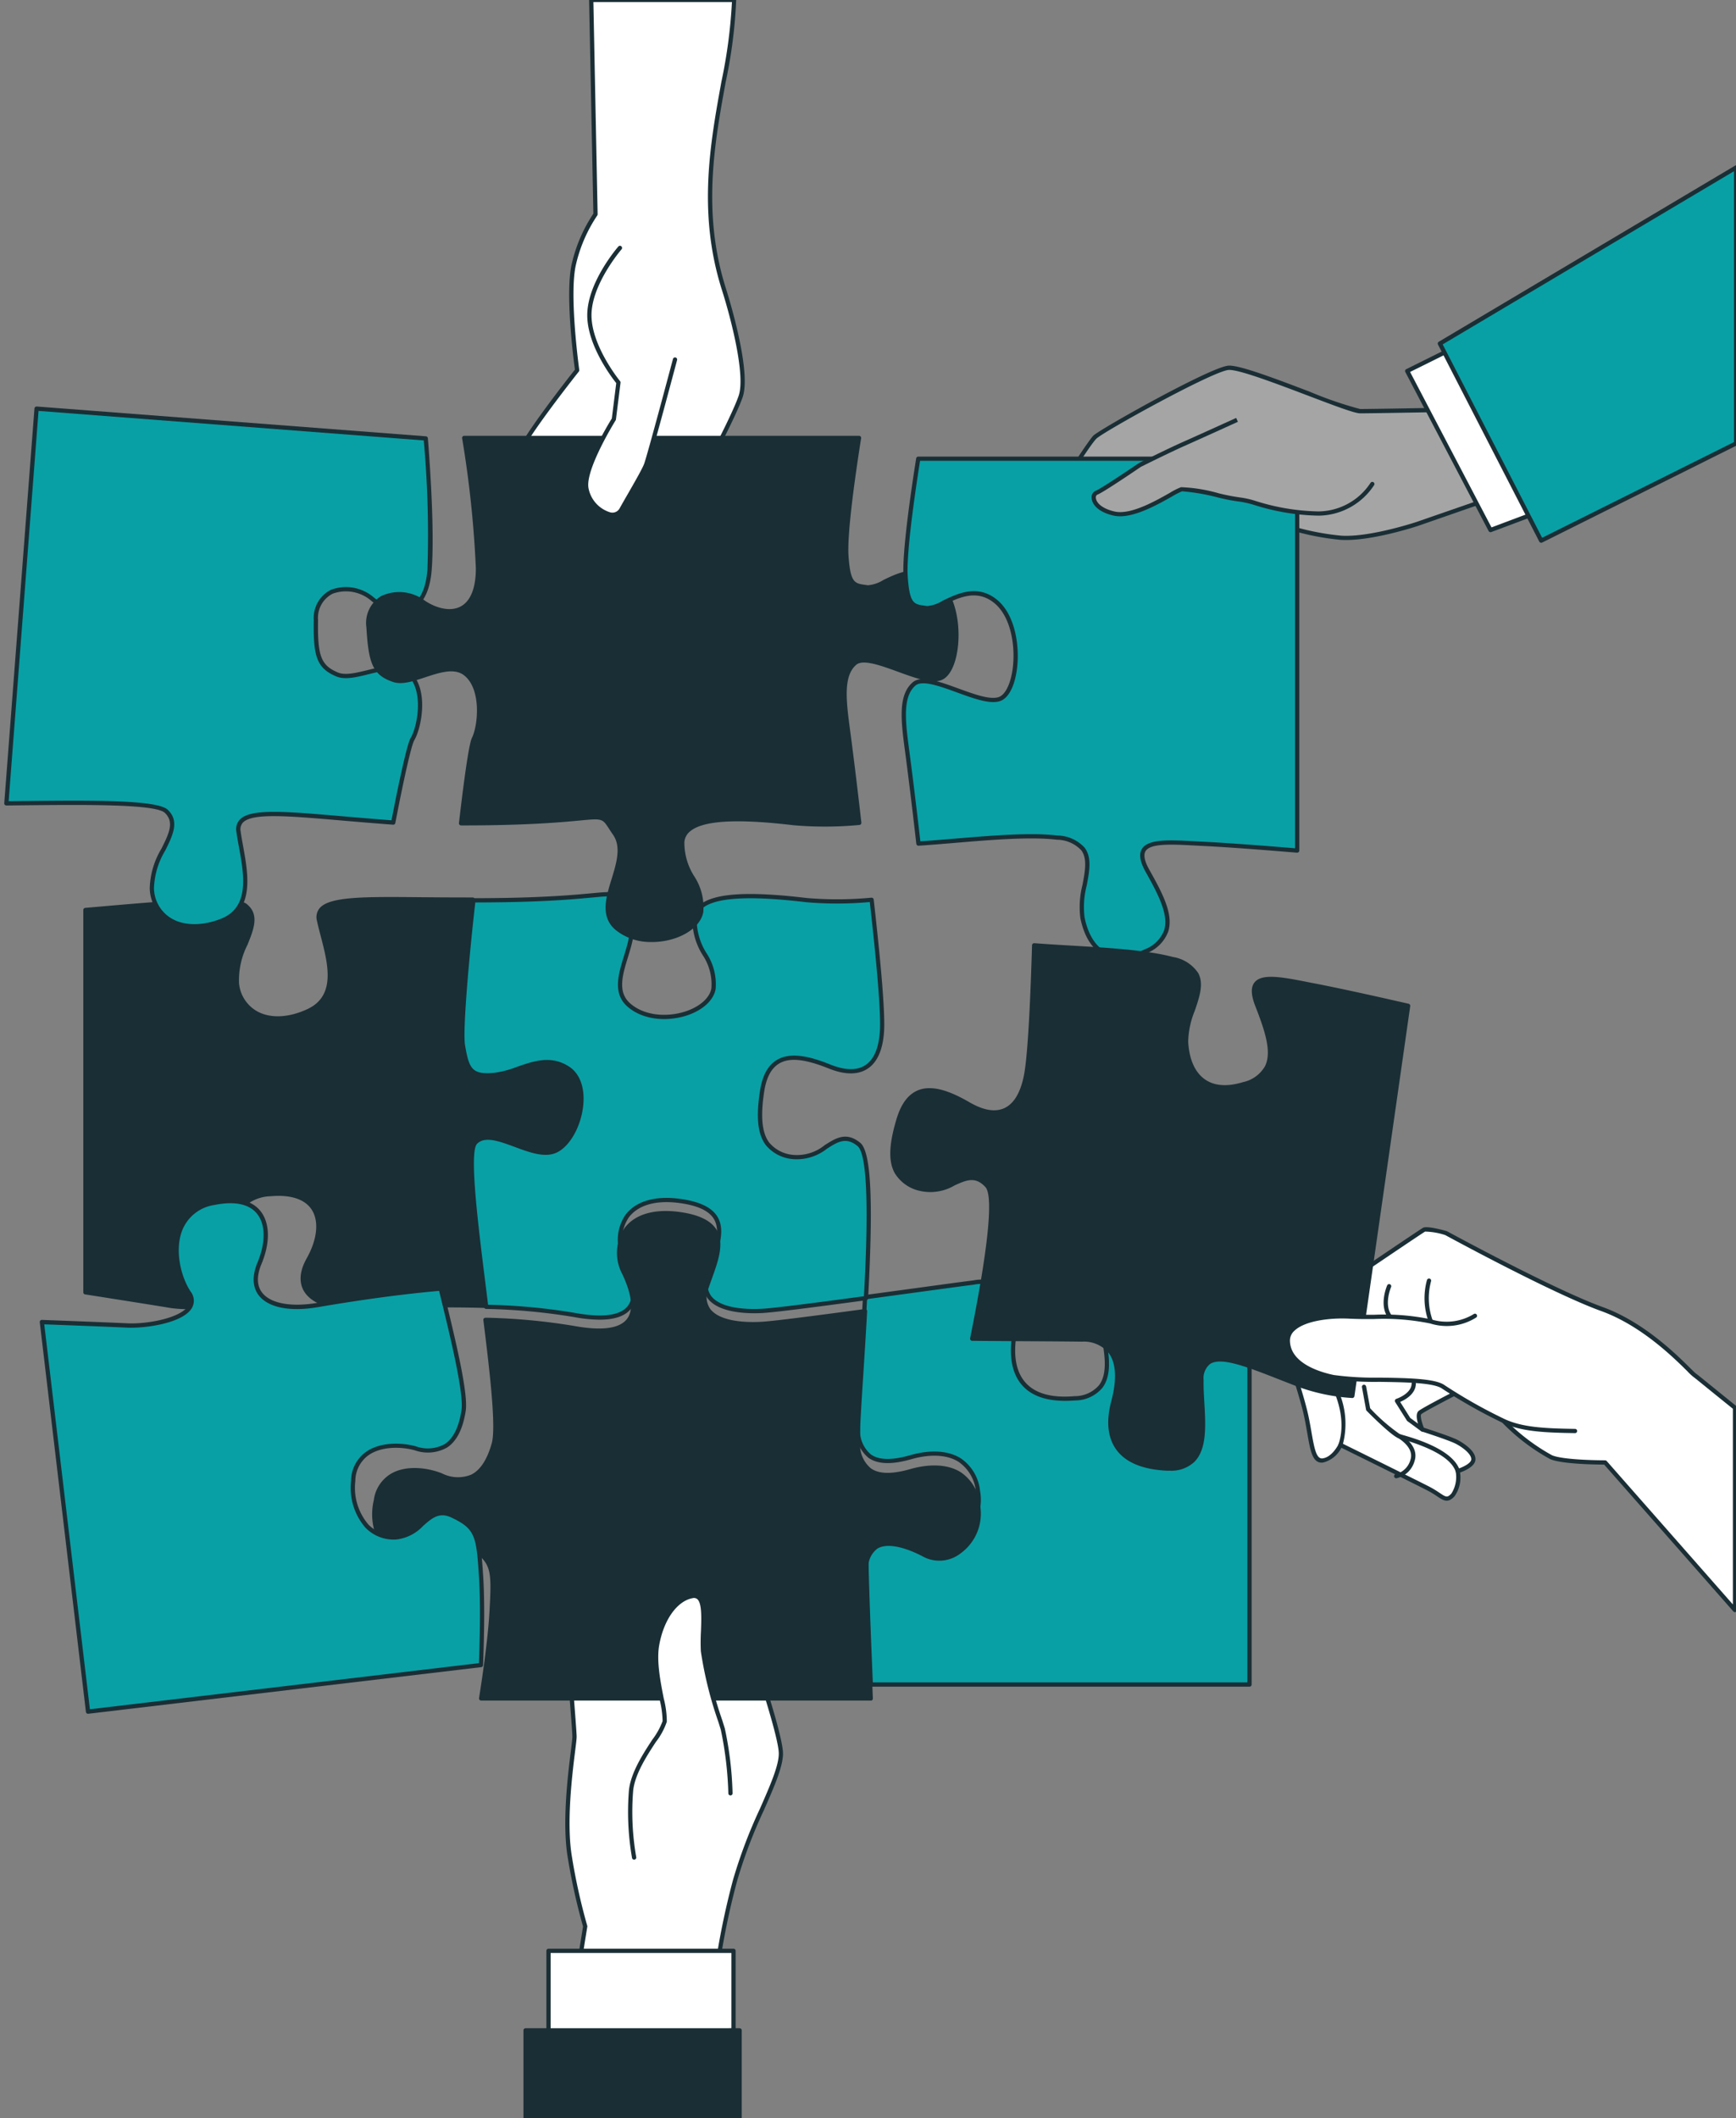 <svg xmlns="http://www.w3.org/2000/svg" xmlns:xlink="http://www.w3.org/1999/xlink" width="215.559" height="262.98" viewBox="0 0 215.559 262.98"><rect x="0" y="0" width="215.559" height="262.98" fill="#808080" stroke="none"/><defs><clipPath id="a"><rect width="215.559" height="262.98" fill="none"/></clipPath></defs><g transform="translate(0 -0.242)"><g transform="translate(0 0.242)" clip-path="url(#a)"><path d="M9.449,101.059v47.459c2.345.366,8,1.255,10.457,1.662,3.135.526,9.667,0,8.1-3.135s-1.833-10.192,4.44-10.714,7.06,3.921,4.7,8.1,1.306,6.274,6.539,6.01c3.234-.164,9.263-.421,15.433-.23-1.145-9.219-2.515-19.225-1.32-20.419,2.092-2.092,7.059,2.353,9.931,1.046s4.7-8.1,1.569-10.194-6.273.522-9.145.786-3.4-.526-3.924-3.661c-.306-1.825.455-10.64,1.3-18-12.9.037-19.779-.753-19.072,2.584.786,3.657,3.142,9.147-1.306,11.239s-8.358.521-8.887-3.4,3.663-7.582,1.048-9.674c-1.433-1.146-10.823-.249-19.865.541" transform="translate(1.156 11.932)" fill="#1a2e35"/><path d="M42.831,150.758c-3.039,0-5.27-.822-6.189-2.3-.478-.776-.814-2.118.311-4.12,1.315-2.34,1.552-4.594.633-6.028-.84-1.31-2.607-1.9-5.087-1.684a5.087,5.087,0,0,0-4.309,2.55c-1.309,2.331-.936,5.75.081,7.783a1.825,1.825,0,0,1-.068,2.019c-1.328,1.8-6.143,1.86-8.311,1.5-1.714-.284-5.233-.844-10.454-1.663a.262.262,0,0,1-.222-.259V101.088a.265.265,0,0,1,.24-.264l1.45-.127c8.826-.773,17.163-1.5,18.6-.355,1.622,1.3.877,3.135.089,5.081a9.662,9.662,0,0,0-1.043,4.763,4.463,4.463,0,0,0,2.274,3.493c1.65.9,3.925.789,6.242-.3,3.557-1.672,2.524-5.624,1.613-9.112-.168-.642-.33-1.259-.452-1.832a1.756,1.756,0,0,1,.31-1.55C39.756,99.4,44.08,99.43,51.225,99.5c1.911.016,4.023.031,6.335.029a.264.264,0,0,1,.2.089.261.261,0,0,1,.065.205c-.868,7.589-1.592,16.184-1.3,17.929.506,3.011.909,3.693,3.639,3.444a12.278,12.278,0,0,0,2.808-.744c2.1-.728,4.279-1.482,6.509,0,1.267.846,1.9,2.528,1.73,4.611-.217,2.679-1.651,5.276-3.337,6.042-1.468.671-3.358-.035-5.19-.712-1.9-.7-3.686-1.361-4.662-.387-1.01,1.007.12,10.025,1.117,17.984l.277,2.216a.258.258,0,0,1-.066.209.193.193,0,0,1-.2.086c-4.487-.137-9.676-.063-15.41.231-.31.016-.611.021-.9.021m-9.383-14.7c2.714,0,3.986,1.04,4.579,1.966,1.029,1.6.8,4.06-.616,6.57-.8,1.429-.91,2.635-.321,3.586.889,1.436,3.353,2.193,6.617,2.033,5.62-.287,10.714-.368,15.148-.241l-.239-1.91c-1.345-10.722-2.08-17.313-.969-18.422,1.221-1.213,3.162-.5,5.219.267,1.728.639,3.513,1.3,4.79.727,1.5-.681,2.828-3.144,3.029-5.606.153-1.888-.394-3.393-1.5-4.13-2.007-1.339-4.06-.631-6.043.058a12.927,12.927,0,0,1-2.933.772c-3.048.267-3.661-.631-4.206-3.881-.313-1.852.428-10.455,1.259-17.785-2.2.012-4.212-.016-6.044-.03-6.756-.07-11.215-.1-12.273,1.192a1.246,1.246,0,0,0-.2,1.107c.123.565.282,1.175.448,1.809.915,3.5,2.053,7.862-1.9,9.722-2.468,1.162-4.923,1.264-6.716.284a5.031,5.031,0,0,1-2.546-3.886,10.079,10.079,0,0,1,1.076-5.032c.773-1.91,1.386-3.421.071-4.473-1.275-1.019-10.281-.229-18.227.469l-1.212.107v46.993c5.1.8,8.546,1.348,10.237,1.63,2.492.412,6.757.122,7.8-1.29a1.313,1.313,0,0,0,.021-1.468c-1.079-2.156-1.468-5.789-.068-8.28a5.658,5.658,0,0,1,4.723-2.816c.351-.028.681-.043.992-.043" transform="translate(1.128 11.904)" fill="#1a2e35"/><path d="M109.814,168c.786,4.7-3.657,7.839-6.532,6.27s-7.318-2.872-7.318,1.833c0,2.424.277,9.583.544,15.94h47.027V144.3a23.314,23.314,0,0,1-7.582-.606c-6.794-1.563-11.764-3.135-11.24,1.308s3.4,10.978-2.872,11.5-8.1-2.876-7.583-7.322-.782-7.58-4.965-7.053c-2.119.263-7.863,1.065-13.495,1.822-.4,7.465-1,14.664-.883,16.472.264,3.921,2.877,4.442,6.538,3.4s7.576-.52,8.361,4.184" transform="translate(11.615 17.117)" fill="#08a0a5"/><path d="M143.565,192.337H96.538a.263.263,0,0,1-.264-.251c-.364-8.631-.547-14-.547-15.953A3.349,3.349,0,0,1,97.1,173c1.893-1.12,5.062.372,6.339,1.067a3.78,3.78,0,0,0,3.976-.466,5.559,5.559,0,0,0,2.171-5.529,5.046,5.046,0,0,0-2.153-3.653c-1.4-.888-3.492-1-5.876-.321-2.427.693-4.156.634-5.3-.171a4.342,4.342,0,0,1-1.572-3.464c-.074-1.155.137-4.431.4-8.577.156-2.43.331-5.16.479-7.926a.264.264,0,0,1,.229-.247c2.243-.3,4.5-.611,6.545-.888,3.085-.422,5.675-.776,6.95-.934a4.5,4.5,0,0,1,3.927,1.054c1.216,1.2,1.677,3.38,1.333,6.29-.283,2.432.162,4.274,1.32,5.474,1.22,1.263,3.23,1.8,5.978,1.557a3.966,3.966,0,0,0,3.037-1.364c1.2-1.595.635-4.365.091-7.045-.2-.99-.389-1.924-.495-2.8a2.752,2.752,0,0,1,.679-2.535c1.437-1.28,4.693-.516,9.2.547.547.129,1.111.262,1.686.394a23.21,23.21,0,0,0,7.5.6.218.218,0,0,1,.2.066.266.266,0,0,1,.085.194v47.749a.264.264,0,0,1-.263.264m-46.775-.526H143.3v-47.2a24.069,24.069,0,0,1-7.381-.639q-.864-.2-1.687-.4c-4.187-.983-7.492-1.761-8.725-.664A2.281,2.281,0,0,0,125,145c.1.856.29,1.782.488,2.76.566,2.795,1.153,5.683-.185,7.465a4.457,4.457,0,0,1-3.414,1.575c-2.913.229-5.066-.338-6.4-1.716-1.276-1.32-1.768-3.3-1.465-5.9.321-2.743-.086-4.768-1.181-5.856a4.032,4.032,0,0,0-3.493-.906c-1.274.159-3.861.513-6.944.933-1.977.27-4.158.568-6.33.86-.144,2.694-.315,5.345-.468,7.715-.267,4.127-.476,7.388-.4,8.509a3.805,3.805,0,0,0,1.349,3.065c1,.71,2.594.741,4.853.1,2.525-.725,4.767-.589,6.3.382a5.54,5.54,0,0,1,2.391,4.011,6.086,6.086,0,0,1-2.384,6.045,4.3,4.3,0,0,1-4.534.5c-.934-.507-4.116-2.089-5.816-1.074a2.867,2.867,0,0,0-1.113,2.676c0,1.928.181,7.2.537,15.678" transform="translate(11.587 17.088)" fill="#1a2e35"/><path d="M51.213,117.935c.526,3.137,1.049,3.921,3.926,3.663s6.015-2.878,9.152-.786,1.305,8.892-1.571,10.2-7.843-3.143-9.938-1.049c-1.193,1.2.175,11.206,1.323,20.431a76.205,76.205,0,0,1,10.969,1.017c8.629,1.569,8.108-2.878,6.278-6.8s.259-8.37,7.06-7.32,4.447,5.228,3.14,9.149,3.4,4.708,7.058,4.449c1.809-.131,7.18-.833,12.654-1.576.471-8.727.669-17.82-.884-19.085-2.878-2.357-4.442,2.091-8.106,1.569s-4.706-2.878-3.921-8.106,4.442-4.713,8.37-3.142,6.273,0,6.535-4.442c.152-2.544-.553-9.787-1.287-16.256a46.638,46.638,0,0,1-8.125.037c-6.541-.782-13.6-1.043-13.864,2.355s2.878,5.492,2.357,8.629-7.063,4.971-10.463,2.093,2.091-8.365-.264-11.765.264-1.571-15.166-1.312q-2.052.034-3.935.033c-.841,7.367-1.6,16.189-1.3,18.014" transform="translate(6.26 11.866)" fill="#08a0a5"/><path d="M68.213,152.022a17.965,17.965,0,0,1-3.155-.323,74.834,74.834,0,0,0-10.932-1.012.264.264,0,0,1-.253-.231l-.267-2.127c-1.352-10.781-2.1-17.408-.982-18.523,1.219-1.211,3.162-.5,5.224.267,1.732.643,3.53,1.3,4.791.73,1.5-.684,2.83-3.146,3.03-5.611.153-1.888-.392-3.394-1.5-4.132-2.007-1.34-4.062-.629-6.049.058a12.916,12.916,0,0,1-2.932.771c-3.042.254-3.667-.634-4.211-3.882-.315-1.874.45-10.691,1.3-18.088a.262.262,0,0,1,.26-.233q1.881,0,3.932-.031c5.61-.1,8.84-.4,10.77-.579,2.984-.277,3.106-.293,4.121,1.264.139.213.3.458.495.739,1.181,1.708.524,3.855-.113,5.931-.687,2.249-1.338,4.374.33,5.785,1.964,1.663,4.96,1.635,7.054.868,1.673-.615,2.788-1.661,2.979-2.8a6.547,6.547,0,0,0-1.086-4.112,8.2,8.2,0,0,1-1.274-4.493,2.444,2.444,0,0,1,.933-1.746c1.766-1.448,5.963-1.721,13.225-.85a44.594,44.594,0,0,0,8.074-.039.271.271,0,0,1,.279.232c.677,5.957,1.45,13.619,1.29,16.3-.138,2.346-.842,3.94-2.091,4.733-1.2.761-2.81.736-4.8-.061-2.935-1.175-4.818-1.372-6.1-.633-1.01.58-1.634,1.748-1.906,3.566-.462,3.078-.263,5.065.625,6.261a4.361,4.361,0,0,0,3.073,1.547,5.437,5.437,0,0,0,3.818-1.213c1.382-.88,2.687-1.713,4.417-.3,1.338,1.089,1.642,7.041.981,19.3a.265.265,0,0,1-.228.247c-7,.951-11.144,1.467-12.671,1.579-1.257.089-5.451.221-7-1.773a3.091,3.091,0,0,1-.326-3.021c.139-.418.29-.84.44-1.257.768-2.142,1.493-4.164.641-5.6-.59-.991-1.9-1.63-4.013-1.953-3.028-.47-5.364.155-6.562,1.752a5.032,5.032,0,0,0-.219,5.2c1.308,2.8,1.479,4.858.511,6.113-.709.918-2.02,1.381-3.917,1.381m-13.846-1.854a74.805,74.805,0,0,1,10.785,1.012c3.427.621,5.638.336,6.56-.86.84-1.086.646-2.961-.571-5.57a5.543,5.543,0,0,1,.277-5.734c1.318-1.764,3.83-2.455,7.061-1.959,2.274.349,3.711,1.071,4.385,2.206.98,1.645.178,3.881-.6,6.042-.15.416-.3.832-.438,1.246a2.6,2.6,0,0,0,.244,2.533c1.387,1.789,5.359,1.654,6.546,1.57,1.5-.109,5.565-.615,12.423-1.544.242-4.525.9-17.267-.8-18.649-1.428-1.174-2.475-.511-3.8.336a6.016,6.016,0,0,1-4.173,1.289,4.865,4.865,0,0,1-3.421-1.753c-.992-1.333-1.216-3.384-.725-6.652.3-1.991,1.006-3.281,2.167-3.945,1.845-1.058,4.477-.237,6.563.6,1.827.735,3.284.768,4.325.107,1.1-.7,1.721-2.152,1.847-4.321.157-2.607-.59-10.063-1.257-15.96a44.089,44.089,0,0,1-7.924.02c-7-.832-11.2-.6-12.826.735a1.9,1.9,0,0,0-.742,1.377,7.787,7.787,0,0,0,1.216,4.215,7.024,7.024,0,0,1,1.137,4.437c-.223,1.332-1.462,2.533-3.317,3.212-2.237.819-5.449.842-7.576-.96-1.931-1.635-1.2-4.028-.49-6.339.6-1.957,1.217-3.98.181-5.476-.2-.287-.359-.536-.5-.751-.845-1.292-.843-1.292-3.633-1.029-1.936.181-5.181.486-10.811.58q-1.926.03-3.7.033c-.856,7.539-1.563,15.983-1.274,17.707.506,3.009.9,3.69,3.644,3.445a12.3,12.3,0,0,0,2.808-.743c2.109-.73,4.284-1.484,6.513,0,1.268.845,1.9,2.527,1.728,4.614-.218,2.679-1.653,5.279-3.339,6.044-1.465.671-3.358-.033-5.19-.714-1.9-.7-3.695-1.372-4.669-.387-1.01,1.012.127,10.081,1.131,18.083Z" transform="translate(6.231 11.837)" fill="#1a2e35"/><path d="M81.357,224.51a90.884,90.884,0,0,1,2.28-11.2c1.707-6.455,5.693-12.72,5.693-15.758s-6.263-20.884-7.022-22.021-4.937-7.975-6.077-7.594-1.709,2.088-1.709,2.088-2.657-3.419-4.175-2.849-1.139,1.709-1.139,1.709-3.038-.381-3.8.948a4.21,4.21,0,0,0-.192,3.037s-2.846,1.9-2.846,3.989,1.329,17.466,1.329,18.6-1.519,9.492-.57,15A73.973,73.973,0,0,0,65.03,219l-.948,5.887Z" transform="translate(7.634 20.182)" fill="#fff"/><path d="M64.109,225.183a.262.262,0,0,1-.259-.305l.941-5.826a76.191,76.191,0,0,1-1.89-8.518c-.74-4.29.016-10.371.379-13.294.1-.841.186-1.506.186-1.749,0-.475-.239-3.512-.516-7.027-.382-4.859-.813-10.366-.813-11.577,0-1.933,2.185-3.648,2.806-4.1a4.306,4.306,0,0,1,.267-3.062c.685-1.2,2.877-1.173,3.724-1.109a1.742,1.742,0,0,1,1.35-1.664c1.384-.523,3.422,1.671,4.19,2.585a3.35,3.35,0,0,1,1.7-1.826c.826-.288,2.511,1.671,5.922,6.995.2.311.358.557.457.7.741,1.111,7.067,19.031,7.067,22.168,0,1.638-1.1,4.144-2.378,7.046a60.847,60.847,0,0,0-3.322,8.78,91.37,91.37,0,0,0-2.274,11.164.263.263,0,0,1-.256.23l-17.277.382Zm4.2-56.06c-.969,0-2.238.166-2.64.868a3.976,3.976,0,0,0-.171,2.826.261.261,0,0,1-.1.3c-.029.019-2.732,1.846-2.732,3.769,0,1.191.449,6.927.813,11.536.277,3.528.516,6.574.516,7.069,0,.275-.076.888-.191,1.814-.359,2.9-1.109,8.926-.384,13.141a74.135,74.135,0,0,0,1.892,8.509.229.229,0,0,1,.008.12l-.9,5.574,16.736-.369a94.606,94.606,0,0,1,2.256-11.01,61.313,61.313,0,0,1,3.35-8.855c1.251-2.85,2.335-5.309,2.335-6.835,0-2.941-6.275-20.824-6.979-21.874-.1-.152-.258-.4-.459-.714-3.935-6.134-5.018-6.856-5.316-6.779-1,.333-1.537,1.908-1.542,1.925a.262.262,0,0,1-.205.174.267.267,0,0,1-.251-.1c-.7-.908-2.788-3.182-3.875-2.764-1.231.462-1.012,1.287-.982,1.382a.267.267,0,0,1-.283.342,7.569,7.569,0,0,0-.9-.05m13.078,55.416h0Z" transform="translate(7.605 20.153)" fill="#1a2e35"/><path d="M46.045,177.712c3.139.264,4.445-3.657,7.322-1.828s2.876,2.876,2.613,7.839c-.187,3.573-.916,8.493-1.311,10.979h48.383c-.267-6.359-.545-13.516-.545-15.942,0-4.7,4.441-3.4,7.319-1.833s7.316-1.566,6.532-6.27-4.7-5.23-8.362-4.182-6.273.523-6.537-3.4c-.117-1.81.484-9.009.883-16.472-5.469.741-10.838,1.442-12.646,1.574-3.658.259-8.362-.526-7.055-4.447s3.657-8.1-3.139-9.145-8.887,3.4-7.055,7.319,2.351,8.365-6.273,6.8a75.955,75.955,0,0,0-10.966-1.016c.862,6.908,1.595,13.376,1.035,15.391-1.31,4.7-3.925,4.963-6.537,3.921s-7.318-1.309-8.1,3.133,1.306,7.322,4.441,7.582" transform="translate(5.072 16.182)" fill="#1a2e35"/><path d="M103.081,194.995H54.7a.271.271,0,0,1-.2-.092.263.263,0,0,1-.058-.211c.409-2.587,1.124-7.448,1.306-10.956.265-4.994.23-5.871-2.492-7.6-1.454-.923-2.418-.265-3.639.57a5.419,5.419,0,0,1-3.564,1.3,4.931,4.931,0,0,1-3.6-1.918,7.55,7.55,0,0,1-1.08-5.972,4.469,4.469,0,0,1,2.209-3.328c1.931-1.073,4.57-.675,6.252,0a4.372,4.372,0,0,0,3.633.159c1.127-.557,1.984-1.87,2.551-3.9.55-1.987-.213-8.644-1.043-15.29a.258.258,0,0,1,.066-.209.335.335,0,0,1,.2-.086,75.813,75.813,0,0,1,11.006,1.021c3.43.621,5.634.333,6.556-.86.837-1.088.646-2.96-.57-5.567a5.539,5.539,0,0,1,.275-5.732c1.321-1.758,3.821-2.452,7.059-1.959,2.274.349,3.707,1.071,4.383,2.206.98,1.645.178,3.879-.6,6.038-.15.415-.3.833-.438,1.245a2.6,2.6,0,0,0,.244,2.531c1.387,1.79,5.359,1.656,6.544,1.571,1.5-.109,5.629-.625,12.629-1.574a.266.266,0,0,1,.214.068.264.264,0,0,1,.085.208c-.149,2.753-.323,5.472-.478,7.9-.267,4.145-.478,7.419-.4,8.544a3.8,3.8,0,0,0,1.348,3.065c1.006.71,2.589.741,4.853.1,2.529-.725,4.767-.59,6.3.379a5.546,5.546,0,0,1,2.391,4.011,6.087,6.087,0,0,1-2.388,6.05,4.3,4.3,0,0,1-4.53.495c-.932-.511-4.114-2.089-5.815-1.075a2.872,2.872,0,0,0-1.113,2.678c0,1.974.183,7.334.544,15.931a.261.261,0,0,1-.263.275m-48.074-.526h47.8c-.354-8.445-.532-13.719-.532-15.68a3.349,3.349,0,0,1,1.369-3.131c1.895-1.121,5.06.369,6.337,1.066a3.772,3.772,0,0,0,3.972-.461,5.562,5.562,0,0,0,2.175-5.532,5.054,5.054,0,0,0-2.154-3.656c-1.4-.888-3.488-1-5.875-.318-2.427.69-4.156.633-5.3-.173a4.339,4.339,0,0,1-1.571-3.459c-.076-1.161.137-4.449.4-8.613.15-2.33.318-4.932.461-7.575-6.821.924-10.86,1.424-12.347,1.535-1.259.088-5.449.219-7-1.774a3.09,3.09,0,0,1-.325-3.019c.139-.418.29-.84.44-1.257.768-2.139,1.493-4.162.641-5.592-.59-.991-1.9-1.63-4.011-1.953-3.033-.474-5.359.157-6.556,1.752a5.028,5.028,0,0,0-.219,5.2c1.305,2.8,1.478,4.854.51,6.108-1.053,1.366-3.435,1.715-7.069,1.056a74.233,74.233,0,0,0-10.62-1c.854,6.86,1.557,13.138.989,15.19-.607,2.183-1.557,3.61-2.822,4.234a4.853,4.853,0,0,1-4.066-.14c-1.568-.626-4.027-1.008-5.8-.026a3.972,3.972,0,0,0-1.946,2.961,7.037,7.037,0,0,0,.981,5.558,4.4,4.4,0,0,0,3.224,1.713,4.931,4.931,0,0,0,3.222-1.205c1.213-.831,2.47-1.693,4.218-.583,2.956,1.881,3,3.018,2.735,8.076-.178,3.4-.847,8.044-1.265,10.7" transform="translate(5.043 16.153)" fill="#1a2e35"/><path d="M82.17,201.3a43.873,43.873,0,0,0-.951-7.975c-.76-2.466-2.276-7.024-2.466-9.682s.758-7.214-1.332-6.835-3.8,2.849-4.364,6.077,1.14,8.163.947,9.492-3.8,5.126-4.178,8.543a32.9,32.9,0,0,0,.382,8.355" transform="translate(8.531 21.366)" fill="#fff"/><path d="M70.237,209.57a.266.266,0,0,1-.259-.211,33.329,33.329,0,0,1-.382-8.436c.244-2.192,1.78-4.54,2.9-6.254a8.978,8.978,0,0,0,1.276-2.3,11.837,11.837,0,0,0-.374-2.7c-.416-2.117-.934-4.751-.572-6.8.6-3.426,2.4-5.894,4.577-6.29a1.167,1.167,0,0,1,1.019.239c.777.676.709,2.489.636,4.41a23.522,23.522,0,0,0-.013,2.428,47.421,47.421,0,0,0,2.139,8.61l.315,1.012a43.476,43.476,0,0,1,.962,8.043.263.263,0,0,1-.254.273H82.2a.263.263,0,0,1-.263-.253A44.078,44.078,0,0,0,81,193.436l-.315-1.01a47.85,47.85,0,0,1-2.163-8.731,24.628,24.628,0,0,1,.013-2.485c.061-1.633.131-3.482-.456-3.991a.657.657,0,0,0-.58-.119c-1.926.351-3.6,2.708-4.152,5.863-.343,1.951.164,4.53.57,6.6a11.539,11.539,0,0,1,.379,2.88,8.585,8.585,0,0,1-1.358,2.511c-1.092,1.671-2.587,3.958-2.818,6.023a32.6,32.6,0,0,0,.378,8.275.265.265,0,0,1-.207.311.478.478,0,0,1-.053,0" transform="translate(8.502 21.337)" fill="#1a2e35"/><path d="M83.653,216.052H60.681v10.821l22.972-.947Z" transform="translate(7.427 26.172)" fill="#fff"/><path d="M60.711,227.165a.264.264,0,0,1-.183-.073.259.259,0,0,1-.081-.191v-10.82a.265.265,0,0,1,.264-.264H83.682a.265.265,0,0,1,.264.264v9.873a.263.263,0,0,1-.254.263l-22.971.948Zm.263-10.821v10.282l22.446-.926v-9.356Z" transform="translate(7.398 26.143)" fill="#1a2e35"/><rect width="26.579" height="11.505" transform="translate(65.259 252.097)" fill="#1a2e35"/><path d="M84.752,236.645H58.173a.264.264,0,0,1-.263-.263v-11.5a.263.263,0,0,1,.263-.263H84.752a.263.263,0,0,1,.263.263v11.5a.264.264,0,0,1-.263.263m-26.317-.526H84.488V225.14H58.435Z" transform="translate(7.088 27.22)" fill="#1a2e35"/><path d="M4.631,148.13,10.363,196.5l48.795-5.781c.1-2.515.245-7.487.01-11.058-.323-4.96-.447-6-3.518-7.477s-3.908,2.569-7.055,2.678-5.559-2.5-5.3-7.006,4.959-4.794,7.676-4.066,5.282.165,6.031-4.66c.319-2.07-1.17-8.4-2.839-15.164-6.15.534-12.106,1.5-15.3,2.044-5.163.877-9.04-.769-7.2-5.2s.543-8.748-5.625-7.491-5.077,8.234-3.149,11.163-4.5,4.22-7.676,4.066c-2.489-.118-8.209-.333-10.581-.422" transform="translate(0.567 16.019)" fill="#08a0a5"/><path d="M10.393,196.8a.267.267,0,0,1-.163-.056.27.27,0,0,1-.1-.177L4.4,148.189a.264.264,0,0,1,.068-.209.234.234,0,0,1,.2-.085c1.284.048,7.824.294,10.584.422,2.514.131,6.723-.672,7.6-2.2a1.315,1.315,0,0,0-.153-1.46c-1.324-2.012-2.138-5.576-1.042-8.215a5.655,5.655,0,0,1,4.359-3.349c3.34-.687,4.98.3,5.761,1.254,1.207,1.468,1.267,3.933.158,6.594-.629,1.515-.595,2.726.1,3.6,1.055,1.324,3.6,1.788,6.81,1.241,5.769-.983,10.783-1.652,15.323-2.048a.3.3,0,0,1,.277.2c1.685,6.832,3.172,13.141,2.844,15.266-.349,2.243-1.125,3.769-2.308,4.54a4.868,4.868,0,0,1-4.052.336c-1.633-.44-4.121-.526-5.763.659a3.972,3.972,0,0,0-1.583,3.165,7.042,7.042,0,0,0,1.627,5.408,4.437,4.437,0,0,0,3.4,1.322,4.893,4.893,0,0,0,3.057-1.577c1.109-.971,2.258-1.974,4.123-1.075,3.157,1.519,3.338,2.642,3.666,7.7.235,3.561.094,8.475-.01,11.085a.262.262,0,0,1-.233.25L10.423,196.8a.138.138,0,0,1-.03,0M4.957,148.434l5.667,47.807,48.307-5.725c.1-2.649.229-7.365,0-10.8-.323-4.991-.46-5.86-3.368-7.257-1.551-.745-2.433.021-3.546,1a5.4,5.4,0,0,1-3.385,1.708,4.894,4.894,0,0,1-3.8-1.48,7.55,7.55,0,0,1-1.778-5.8,4.47,4.47,0,0,1,1.8-3.564c1.787-1.3,4.459-1.209,6.207-.743a4.364,4.364,0,0,0,3.628-.267c1.053-.685,1.75-2.091,2.073-4.178.311-2-1.193-8.407-2.778-14.843-4.468.4-9.4,1.058-15.056,2.023-3.452.59-6.116.064-7.309-1.432-.567-.71-1.06-2.007-.177-4.128,1.033-2.478,1-4.744-.081-6.06-.985-1.2-2.8-1.567-5.248-1.073a5.086,5.086,0,0,0-3.977,3.037c-1.029,2.472-.256,5.823,1,7.724a1.821,1.821,0,0,1,.167,2.01c-1.107,1.941-5.9,2.571-8.076,2.463-2.58-.12-8.476-.343-10.272-.41" transform="translate(0.538 15.99)" fill="#1a2e35"/><path d="M4.454,45.447.7,94.46c9.078-.1,18.508-.276,19.85.976,2.446,2.283-2,5.615-1.783,9.563s4.015,5.813,8.6,4.066,2.663-7.4,2.159-11.1c-.455-3.381,6.346-2.069,19.214-1.122,1-5.227,1.994-9.7,2.374-10.334.9-1.506,1.781-6.156-.422-8.158s-6.638,1.061-8.921.1-2.709-2.305-2.633-6.759,4.55-4.634,7.016-2.608,6.618,2.6,7.1-3.65a131.369,131.369,0,0,0-.476-16.289Z" transform="translate(0.086 5.291)" fill="#08a0a5"/><path d="M24.083,110.012a6.023,6.023,0,0,1-3.31-.9,5.029,5.029,0,0,1-2.238-4.07,10.064,10.064,0,0,1,1.455-4.932c.917-1.845,1.641-3.3.411-4.451-1.191-1.117-10.244-1.008-18.23-.924l-1.437.017h0a.269.269,0,0,1-.193-.083.273.273,0,0,1-.07-.2L4.221,45.454a.258.258,0,0,1,.092-.178.313.313,0,0,1,.191-.064l48.326,3.7a.266.266,0,0,1,.242.244c.264,3.33.838,11.592.476,16.329-.257,3.347-1.547,4.578-2.585,5.02-1.691.728-3.666-.137-4.941-1.187a4.821,4.821,0,0,0-4.777-.862,3.365,3.365,0,0,0-1.81,3.272c-.076,4.468.361,5.624,2.473,6.513.913.377,2.254.049,3.68-.3,1.948-.478,3.965-.98,5.315.246,2.34,2.127,1.381,6.973.47,8.489-.331.554-1.272,4.671-2.34,10.249a.263.263,0,0,1-.259.212h-.019c-2.3-.171-4.412-.351-6.318-.514-6.731-.578-11.177-.962-12.332.251a1.249,1.249,0,0,0-.283,1.089c.079.572.191,1.191.308,1.836.644,3.561,1.448,7.994-2.633,9.547a9.65,9.65,0,0,1-3.413.672M9.07,94.154c5.954,0,10.7.2,11.691,1.119,1.516,1.416.634,3.192-.3,5.072a9.672,9.672,0,0,0-1.4,4.668,4.447,4.447,0,0,0,2,3.656c1.579,1.025,3.859,1.091,6.247.178,3.675-1.4,2.947-5.416,2.3-8.96-.119-.653-.233-1.282-.311-1.861a1.755,1.755,0,0,1,.425-1.522c1.328-1.4,5.629-1.025,12.755-.412,1.841.157,3.869.331,6.079.5.865-4.492,1.926-9.458,2.363-10.19.889-1.48,1.671-5.972-.373-7.828-1.146-1.038-3.02-.57-4.834-.122-1.513.375-2.937.726-4.011.277-2.5-1.051-2.871-2.594-2.795-7.007a3.9,3.9,0,0,1,2.116-3.742,5.287,5.287,0,0,1,5.331.934c1.1.906,2.928,1.742,4.4,1.109,1.3-.552,2.079-2.135,2.266-4.576a131.129,131.129,0,0,0-.458-16.023L4.727,45.759,1.017,94.22l1.147-.012c2.378-.026,4.723-.054,6.906-.054" transform="translate(0.057 5.262)" fill="#1a2e35"/><path d="M56.244,61.783a9.336,9.336,0,0,1,1.329-3.038s-.948.38-.19-1.9,7.406-10.63,7.406-10.63-1.331-9.5-.38-13.293a18.312,18.312,0,0,1,2.657-6.073L66.533.234H84.272c-.03,9.388-5.737,21.814-1.258,35.918.88,2.768,3.037,10.443,2.09,13.289s-7.027,14.429-8.356,15.38-13.479,6.455-15.566,6.265-1.709-2.28-1.52-3.038l.191-.759s-3.037.759-3.227-.759a3.365,3.365,0,0,1,1.137-2.66s-1.9-.378-1.517-2.088" transform="translate(6.878 -0.243)" fill="#fff"/><path d="M61.316,71.381c-.046,0-.09,0-.13,0a2,2,0,0,1-1.535-.783,3.146,3.146,0,0,1-.217-2.58l.091-.354A4.062,4.062,0,0,1,56.9,67.43a1.15,1.15,0,0,1-.507-.84,3.371,3.371,0,0,1,.909-2.571,2.29,2.29,0,0,1-1.069-.826,1.823,1.823,0,0,1-.217-1.44,9.593,9.593,0,0,1,1.14-2.78.763.763,0,0,1-.08-.062c-.321-.3-.3-.979.086-2.119.731-2.194,6.624-9.674,7.377-10.625-.155-1.13-1.267-9.656-.359-13.279A18.808,18.808,0,0,1,66.83,26.8L66.3.268a.265.265,0,0,1,.074-.191A.272.272,0,0,1,66.563,0H84.3a.271.271,0,0,1,.187.076.27.27,0,0,1,.076.186,60.85,60.85,0,0,1-1.308,10.216c-1.385,7.6-2.953,16.2.036,25.621.327,1.035,3.175,10.187,2.087,13.453-.95,2.854-7.042,14.5-8.45,15.51-1.163.831-13.034,6.318-15.614,6.318m-1.434-4.327a.264.264,0,0,1,.256.328l-.193.759a2.773,2.773,0,0,0,.136,2.147,1.5,1.5,0,0,0,1.154.562.732.732,0,0,0,.1.007c2.267,0,14.079-5.359,15.288-6.224,1.236-.883,7.257-12.249,8.257-15.245.84-2.525-.918-9.44-2.091-13.126-3.028-9.541-1.446-18.222-.052-25.877a62.8,62.8,0,0,0,1.3-9.859H66.832l.526,26.347a.269.269,0,0,1-.052.164,18.3,18.3,0,0,0-2.614,5.98c-.926,3.7.373,13.1.386,13.191a.272.272,0,0,1-.054.2c-.066.082-6.625,8.342-7.362,10.547-.442,1.332-.233,1.561-.223,1.571a.11.11,0,0,0,.071,0,.266.266,0,0,1,.3.091.26.26,0,0,1,.008.309,9.17,9.17,0,0,0-1.285,2.943v0a1.313,1.313,0,0,0,.143,1.035,2.053,2.053,0,0,0,1.17.736.262.262,0,0,1,.2.191.269.269,0,0,1-.082.266,3.12,3.12,0,0,0-1.048,2.428.635.635,0,0,0,.283.468,4.185,4.185,0,0,0,2.62.068.256.256,0,0,1,.064-.008m-3.607-5.243h0Z" transform="translate(6.849 -0.272)" fill="#1a2e35"/><path d="M40.774,72.208c.264,4.445.786,5.753,3.139,6.537s6.532-2.616,8.887-.783,1.828,6.532,1.043,8.1c-.329.659-.976,5.2-1.579,10.484,1.257,0,2.567-.008,3.935-.033,15.421-.257,12.807-2.085,15.157,1.312s-3.135,8.881.264,11.757,9.929,1.049,10.455-2.09-2.616-5.226-2.353-8.624,7.316-3.135,13.853-2.355a46.393,46.393,0,0,0,8.123-.037c-.544-4.846-1.1-9.259-1.327-10.937-.52-3.925-1.047-7.322.786-8.888s8.362,2.872,10.714,1.828,2.878-9.149-.52-12.02-7.06,1.043-8.629.779-2.351,0-2.614-3.921c-.2-3.054,1.024-11.194,1.569-14.635H52.65a130.878,130.878,0,0,1,1.716,16.206c0,6.274-4.184,6.01-6.8,4.182s-7.055-1.306-6.8,3.135" transform="translate(4.989 5.687)" fill="#1a2e35"/><path d="M75.974,111.307a6.9,6.9,0,0,1-4.5-1.5c-1.929-1.633-1.2-4.023-.489-6.335.6-1.954,1.217-3.978.181-5.472-.2-.287-.359-.534-.5-.752-.841-1.287-.835-1.291-3.629-1.026-1.937.181-5.176.484-10.805.578-1.368.025-2.681.033-3.94.033a.266.266,0,0,1-.2-.089.262.262,0,0,1-.064-.2c.255-2.238,1.125-9.61,1.605-10.572.771-1.543,1.207-6.081-.971-7.778-1.219-.946-3.053-.338-4.829.247-1.476.488-2.874.956-3.979.581-2.566-.856-3.057-2.365-3.319-6.771a3.9,3.9,0,0,1,1.824-3.891,5.281,5.281,0,0,1,5.385.526c1.173.819,3.052,1.512,4.474.768,1.247-.65,1.908-2.289,1.908-4.735A132.855,132.855,0,0,0,52.42,48.754a.261.261,0,0,1,.259-.3h49.026a.265.265,0,0,1,.2.092.259.259,0,0,1,.058.211c-.664,4.21-1.753,11.7-1.565,14.578.224,3.364.781,3.442,2,3.617.127.018.259.036.4.061a4.311,4.311,0,0,0,1.933-.659c1.852-.895,4.389-2.121,6.823-.063,2.22,1.877,2.795,5.813,2.387,8.677-.282,1.986-.987,3.365-1.931,3.787-1.228.544-3.3-.211-5.486-1.01-2.129-.776-4.33-1.575-5.164-.86-1.659,1.415-1.238,4.582-.75,8.245l.055.409c.217,1.636.776,6.029,1.328,10.941a.265.265,0,0,1-.058.2.271.271,0,0,1-.185.094,45.287,45.287,0,0,1-8.173.035c-7.006-.836-11.2-.6-12.82.735a1.9,1.9,0,0,0-.739,1.377,7.764,7.764,0,0,0,1.216,4.212,7.034,7.034,0,0,1,1.135,4.438c-.223,1.329-1.465,2.529-3.321,3.208a9.043,9.043,0,0,1-3.069.532M69.01,95.559c1.117,0,1.388.321,2.1,1.406.139.212.3.458.494.739,1.18,1.708.525,3.853-.112,5.928-.687,2.247-1.336,4.371.33,5.779,1.962,1.662,4.953,1.632,7.042.869,1.676-.612,2.79-1.659,2.983-2.8.251-1.5-.4-2.768-1.086-4.11a8.2,8.2,0,0,1-1.272-4.491,2.439,2.439,0,0,1,.932-1.746c1.76-1.446,5.958-1.717,13.217-.85a43.178,43.178,0,0,0,7.8-.02c-.542-4.795-1.083-9.053-1.3-10.658l-.054-.407c-.508-3.816-.948-7.11.93-8.715,1.074-.918,3.314-.1,5.686.767,1.994.727,4.056,1.479,5.092,1.022.751-.334,1.374-1.629,1.621-3.378.388-2.725-.136-6.454-2.206-8.2-2.167-1.836-4.429-.743-6.253.135a4.184,4.184,0,0,1-2.248.7c-.132-.021-.263-.04-.385-.058-1.483-.211-2.2-.474-2.449-4.1-.186-2.859.852-10.109,1.524-14.39H52.986A130.959,130.959,0,0,1,54.658,64.92c0,3.357-1.191,4.683-2.192,5.2-1.631.845-3.663.143-5.017-.806a4.813,4.813,0,0,0-4.827-.5,3.358,3.358,0,0,0-1.555,3.4c.263,4.462.789,5.581,2.959,6.306.941.306,2.254-.125,3.648-.583,1.907-.633,3.879-1.284,5.317-.162,2.5,1.943,1.909,6.85,1.117,8.429a78.651,78.651,0,0,0-1.517,10.1c1.163,0,2.376-.01,3.635-.033,5.609-.094,8.837-.4,10.765-.576.9-.084,1.538-.145,2.02-.145" transform="translate(4.961 5.658)" fill="#1a2e35"/><path d="M75.881,41.527s-3.227,12.15-3.607,13.1-2.089,3.8-3.036,5.5-3.989-.19-4.367-2.658,3.417-8.543,3.417-8.543l.57-4.558s-3.608-4.364-3.608-8.353,3.8-8.353,3.8-8.353" transform="translate(7.936 3.115)" fill="#fff"/><path d="M68.144,61.079a1.987,1.987,0,0,1-.359-.033,4.4,4.4,0,0,1-3.148-3.5c-.375-2.445,3.035-8.044,3.426-8.674l.548-4.389c-.528-.661-3.6-4.662-3.6-8.43,0-4.039,3.7-8.346,3.86-8.527a.269.269,0,0,1,.373-.027.265.265,0,0,1,.026.373c-.038.042-3.732,4.34-3.732,8.181s3.511,8.141,3.547,8.186a.252.252,0,0,1,.058.2l-.57,4.558a.249.249,0,0,1-.038.106c-.036.061-3.741,6.021-3.378,8.365a3.89,3.89,0,0,0,2.717,3.065,1.016,1.016,0,0,0,1.157-.5c.293-.526.657-1.162,1.034-1.814.813-1.416,1.734-3.021,1.989-3.66.37-.924,3.566-12.948,3.6-13.071a.264.264,0,0,1,.51.137c-.132.5-3.238,12.177-3.617,13.131-.272.673-1.161,2.223-2.023,3.724-.376.653-.737,1.284-1.029,1.81a1.487,1.487,0,0,1-1.351.789" transform="translate(7.908 3.086)" fill="#1a2e35"/><path d="M164.55,46.163s-8.251.156-9.756.156-14.209-5.6-16.363-5.383-15.715,7.751-16.577,8.612-7.318,10.765-6.674,12.27a3.978,3.978,0,0,0,2.585,1.937l1.506-.645a3.972,3.972,0,0,0,2.367,1.292,6.483,6.483,0,0,0,3.229-.647,6.864,6.864,0,0,0,2.8.862c1.292,0,2.8-1.507,2.8-1.507h3.013s-1.507,1.724-1.292,2.369,1.292,1.292,2.8.646A9.906,9.906,0,0,0,138,63.542l6.673-3.229a32,32,0,0,0,7.751,1.721c3.661.217,9.472-1.721,9.472-1.721l8.121-2.814Z" transform="translate(14.092 4.738)" fill="#a5a5a5"/><path d="M133.808,66.685a2.354,2.354,0,0,1-.959-.2,1.584,1.584,0,0,1-.883-.9c-.189-.566.488-1.567.98-2.191H130.6a5.2,5.2,0,0,1-2.907,1.508,6.8,6.8,0,0,1-2.806-.829,6.459,6.459,0,0,1-3.261.611,4.229,4.229,0,0,1-2.4-1.238l-1.332.572a.3.3,0,0,1-.16.017,4.2,4.2,0,0,1-2.77-2.091c-.751-1.752,6.014-11.846,6.729-12.561.786-.783,14.435-8.456,16.737-8.685a1.075,1.075,0,0,1,.153-.009c1.468,0,5.79,1.643,9.976,3.235a46.855,46.855,0,0,0,6.261,2.153c1.486,0,9.667-.153,9.752-.155h0a.265.265,0,0,1,.237.149l5.468,11.335a.269.269,0,0,1,.006.214.261.261,0,0,1-.157.149L162.01,60.59c-.242.081-5.9,1.948-9.576,1.735a32.1,32.1,0,0,1-7.716-1.7L138.2,63.78A9.84,9.84,0,0,1,135.12,66.4a3.34,3.34,0,0,1-1.312.29m-3.314-3.811h3.014a.261.261,0,0,1,.238.155.255.255,0,0,1-.039.281c-.681.78-1.34,1.814-1.241,2.116a1.082,1.082,0,0,0,.6.583,2.239,2.239,0,0,0,1.843-.1,9.725,9.725,0,0,0,2.913-2.505.257.257,0,0,1,.091-.074l6.673-3.228a.278.278,0,0,1,.205-.01,31.98,31.98,0,0,0,7.675,1.706c3.538.232,9.316-1.688,9.374-1.708l7.839-2.717-5.267-10.915c-1.183.022-8.219.15-9.591.15-.659,0-2.879-.832-6.448-2.188-3.765-1.43-8.419-3.2-9.769-3.2-.044,0-.084,0-.12,0-2.043.2-15.561,7.681-16.415,8.537-1.069,1.064-7.161,10.717-6.621,11.978a3.653,3.653,0,0,0,2.322,1.766l1.422-.611a.256.256,0,0,1,.31.076,3.746,3.746,0,0,0,2.2,1.2,6.257,6.257,0,0,0,3.075-.62.265.265,0,0,1,.249.007,6.616,6.616,0,0,0,2.667.827c1.167,0,2.6-1.418,2.614-1.432a.268.268,0,0,1,.186-.076" transform="translate(14.064 4.709)" fill="#1a2e35"/><path d="M100.475,87.841c.22,1.678.78,6.09,1.324,10.937,6.035-.405,12.9-1.265,17.235-.743,6.532.78,2.349,6.01,3.135,9.931s3.4,6.274,7.839,4.182,2.619-5.751.263-9.935,1.828-3.657,7.06-3.4c3.439.175,8.468.574,11.5.827V50.985h-47.05c-.545,3.441-1.771,11.581-1.57,14.635.264,3.921,1.049,3.661,2.615,3.921s5.23-3.657,8.627-.781,2.873,10.976.522,12.022-8.888-3.4-10.714-1.828-1.308,4.963-.786,8.888" transform="translate(12.237 5.969)" fill="#08a0a5"/><path d="M126.983,113.223a4.451,4.451,0,0,1-2.033-.468c-1.5-.758-2.546-2.384-3.011-4.708a11.043,11.043,0,0,1,.267-4.121c.315-1.67.615-3.246-.143-4.279a4.2,4.2,0,0,0-3.032-1.322c-3.229-.387-8,0-12.6.387-1.544.129-3.089.258-4.582.358a.271.271,0,0,1-.279-.233c-.536-4.744-1.084-9.1-1.326-10.933l-.053-.389c-.51-3.823-.952-7.125.928-8.733,1.063-.918,3.311-.1,5.685.767,2,.725,4.055,1.483,5.095,1.023.751-.336,1.372-1.626,1.621-3.374.387-2.726-.137-6.458-2.208-8.208-2.17-1.837-4.433-.741-6.249.137a4.265,4.265,0,0,1-2.249.7c-.132-.022-.264-.04-.386-.058-1.482-.211-2.2-.474-2.448-4.1-.193-2.927.9-10.464,1.572-14.694a.263.263,0,0,1,.259-.222h47.05a.264.264,0,0,1,.264.263V99.671a.256.256,0,0,1-.085.193.311.311,0,0,1-.2.071c-2.778-.233-7.964-.649-11.491-.828l-1.051-.054c-3.032-.165-5.647-.3-6.262.685-.293.473-.126,1.272.5,2.376,1.716,3.046,2.973,5.542,2.309,7.628a4.617,4.617,0,0,1-2.688,2.676,7.529,7.529,0,0,1-3.167.807M115.857,97.638a27.488,27.488,0,0,1,3.24.165,4.656,4.656,0,0,1,3.391,1.532c.893,1.218.575,2.9.237,4.687a10.572,10.572,0,0,0-.267,3.921c.432,2.159,1.376,3.662,2.73,4.343,1.287.645,2.879.531,4.739-.347a4.116,4.116,0,0,0,2.41-2.358c.6-1.879-.67-4.377-2.264-7.21-.735-1.3-.893-2.254-.486-2.91.776-1.255,3.4-1.115,6.738-.934l1.048.054c3.419.175,8.387.569,11.225.806V51.277H102.034c-.669,4.246-1.717,11.529-1.53,14.354.224,3.366.781,3.445,2,3.62.126.018.258.036.4.059a4.266,4.266,0,0,0,1.934-.661c1.852-.893,4.39-2.119,6.82-.064,2.222,1.88,2.795,5.82,2.386,8.684-.281,1.982-.984,3.36-1.928,3.782-1.225.542-3.294-.211-5.487-1.01-2.127-.776-4.327-1.574-5.162-.862-1.662,1.422-1.238,4.594-.748,8.265l.052.389c.237,1.8.772,6.041,1.3,10.693,1.413-.1,2.869-.219,4.323-.34,3.272-.271,6.624-.55,9.471-.55" transform="translate(12.209 5.94)" fill="#1a2e35"/><path d="M138.79,46.69s-4.738,2.154-6.675,3.014-5.381,2.584-5.381,2.584-4.736,3.229-5.383,3.445-.645,1.937,2.154,2.584,7.535-2.8,8.4-3.014,6.458,1.29,7.318,1.29,6.028,1.938,9.689,1.724a8.04,8.04,0,0,0,6.674-3.659" transform="translate(14.81 5.443)" fill="#a5a5a5"/><path d="M124.287,58.686a3.663,3.663,0,0,1-.811-.086c-1.941-.448-2.671-1.422-2.707-2.183a.857.857,0,0,1,.528-.908c.448-.15,3.426-2.124,5.317-3.413.066-.036,3.5-1.751,5.425-2.607,1.938-.86,6.673-3.011,6.673-3.011l.217.478s-4.739,2.156-6.677,3.016c-1.908.85-5.335,2.56-5.37,2.577-.458.315-4.756,3.24-5.417,3.459a.371.371,0,0,0-.171.383c.026.543.644,1.314,2.3,1.7,1.98.464,5.034-1.267,6.861-2.3a8.392,8.392,0,0,1,1.412-.716,19.418,19.418,0,0,1,4.683.76,25.3,25.3,0,0,0,2.7.522,10.862,10.862,0,0,1,1.9.437,27.431,27.431,0,0,0,7.773,1.29,7.824,7.824,0,0,0,6.462-3.528.264.264,0,1,1,.458.262,8.351,8.351,0,0,1-6.888,3.791,27.891,27.891,0,0,1-7.942-1.308,12.477,12.477,0,0,0-1.762-.418,22.359,22.359,0,0,1-2.814-.534,25.308,25.308,0,0,0-4.439-.763,9.713,9.713,0,0,0-1.282.663c-1.669.939-4.33,2.44-6.426,2.44" transform="translate(14.781 5.417)" fill="#1a2e35"/><path d="M155.679,41.565,166.02,61.313l6.631-2.489L160.81,39.018Z" transform="translate(19.054 4.504)" fill="#fff"/><path d="M166.048,61.6a.264.264,0,0,1-.233-.14L155.474,41.716a.259.259,0,0,1-.018-.2.253.253,0,0,1,.135-.155l5.129-2.547a.256.256,0,0,1,.342.1l11.843,19.806a.265.265,0,0,1-.135.382l-6.631,2.488a.3.3,0,0,1-.092.017M156.065,41.71l10.108,19.3,6.118-2.3L160.737,39.39Z" transform="translate(19.025 4.475)" fill="#1a2e35"/><path d="M196.078,18.77V53.025L171.874,65.1,159.292,40.635Z" transform="translate(19.496 2.026)" fill="#08a0a5"/><path d="M171.9,65.393a.268.268,0,0,1-.236-.143L159.086,40.784a.267.267,0,0,1,.1-.348l36.786-21.864a.263.263,0,0,1,.4.227V53.055a.261.261,0,0,1-.145.235l-24.2,12.075a.246.246,0,0,1-.118.028M159.669,40.764l12.35,24.014,23.825-11.885V19.261Z" transform="translate(19.468 1.997)" fill="#1a2e35"/><path d="M142.471,150.056a5.462,5.462,0,0,1,2.639-4.148c1.675-1.129,13.868-9.411,14.287-9.627s2.751.44,2.751.44,13.125,7.172,19.329,9.417,10.968,7.886,11.554,8.248c.149.09.751.606,4.968,4v25.123l-16.127-18.326s-5.172.012-6.71-.654a24.846,24.846,0,0,1-5.914-4.517c-.806-1.047-2.078-1.452-3.616-2.119a24.6,24.6,0,0,1-2.5-1.236s-3.773,1.947-4.245,2.322.29,2.106.29,2.106,3.338,1.067,4.242,1.531,2.183,1.4,2.087,2.244-1.934,1.4-1.934,1.4.339,1.947-.6,2.961-1.265.123-3.071-.8-10.887-5.405-10.887-5.405-.823,1.75-2.192,1.927-1.4-2.465-2.074-5.57-2.472-7.621-2.281-9.311" transform="translate(17.436 16.403)" fill="#fff"/><path d="M198.026,183.8a.266.266,0,0,1-.2-.089L181.78,165.476c-.808,0-5.239-.044-6.7-.677a24.969,24.969,0,0,1-6.018-4.6,6.434,6.434,0,0,0-2.822-1.748c-.223-.092-.455-.189-.689-.291a25.62,25.62,0,0,1-2.4-1.18c-1.127.585-3.721,1.946-4.075,2.232-.153.12,0,.919.319,1.685.607.2,3.34,1.086,4.169,1.508.242.125,2.368,1.256,2.227,2.509-.094.828-1.369,1.36-1.906,1.549a3.983,3.983,0,0,1-.693,2.959c-.818.887-1.352.526-2.156-.008a11.849,11.849,0,0,0-1.229-.739c-1.623-.836-9.229-4.591-10.654-5.291a3.493,3.493,0,0,1-2.272,1.837c-1.328.177-1.584-1.462-1.975-3.714-.112-.643-.232-1.34-.389-2.061-.255-1.171-.675-2.561-1.081-3.907-.682-2.257-1.328-4.389-1.2-5.492a5.745,5.745,0,0,1,2.752-4.337c.384-.259,1.322-.893,2.546-1.723,5.785-3.919,11.457-7.758,11.768-7.918.462-.235,2.21.214,2.943.422.185.094,13.232,7.211,19.348,9.423,5.074,1.838,9.142,5.868,10.877,7.587.33.326.639.631.723.685s.246.178,1.093.865c.712.577,1.9,1.541,3.9,3.156a.261.261,0,0,1,.1.2v25.124a.266.266,0,0,1-.171.247.288.288,0,0,1-.092.016M181.9,164.95a.261.261,0,0,1,.2.089l15.667,17.806v-24.3c-1.946-1.569-3.107-2.511-3.806-3.078s-.972-.789-1.035-.827a6.71,6.71,0,0,1-.819-.76c-1.712-1.695-5.721-5.666-10.689-7.466-6.153-2.223-19.233-9.361-19.366-9.433a8.552,8.552,0,0,0-2.505-.435c-.346.183-8.023,5.385-11.712,7.884-1.223.829-2.162,1.467-2.548,1.725a5.188,5.188,0,0,0-2.522,3.96c-.113.992.548,3.172,1.185,5.281.41,1.354.831,2.754,1.09,3.945.159.731.282,1.434.394,2.083.361,2.081.607,3.287,1.305,3.287a.517.517,0,0,0,.083-.006c1.209-.157,1.982-1.762,1.989-1.778a.266.266,0,0,1,.153-.137.272.272,0,0,1,.2.012c.091.046,9.1,4.49,10.892,5.408a12.214,12.214,0,0,1,1.28.771c.8.531.962.646,1.478.089a3.812,3.812,0,0,0,.531-2.74.266.266,0,0,1,.182-.3c.547-.163,1.691-.664,1.75-1.173.068-.609-.928-1.457-1.946-1.979-.874-.448-4.169-1.505-4.2-1.514a.27.27,0,0,1-.16-.145c-.2-.45-.794-1.951-.213-2.417.48-.382,3.9-2.154,4.291-2.353a.267.267,0,0,1,.255.006,24.511,24.511,0,0,0,2.467,1.223c.235.1.461.2.682.29a6.865,6.865,0,0,1,3.037,1.91,24.749,24.749,0,0,0,5.81,4.436c1.44.624,6.346.632,6.594.632Zm-39.4-14.866h0Z" transform="translate(17.407 16.375)" fill="#1a2e35"/><path d="M158.374,147.268a.26.26,0,0,1-.239-.155,8.523,8.523,0,0,1-.235-5.245.272.272,0,0,1,.326-.181.264.264,0,0,1,.181.326,8.133,8.133,0,0,0,.207,4.884.263.263,0,0,1-.13.348.268.268,0,0,1-.109.024" transform="translate(19.287 17.069)" fill="#1a2e35"/><path d="M153.8,146.517a.264.264,0,0,1-.217-.112c-1.091-1.567-.113-3.853-.071-3.95a.264.264,0,0,1,.346-.136.26.26,0,0,1,.137.345c-.009.022-.9,2.116.021,3.439a.266.266,0,0,1-.066.368.272.272,0,0,1-.15.046" transform="translate(18.734 17.145)" fill="#1a2e35"/><path d="M148.4,161.217a.259.259,0,0,1-.086-.015.262.262,0,0,1-.163-.334c1.119-3.243-.634-6.718-.653-6.751a.267.267,0,0,1,.033-.287l.572-.694a.263.263,0,0,1,.406.333l-.465.565a10,10,0,0,1,.6,7.007.265.265,0,0,1-.249.176" transform="translate(18.05 18.459)" fill="#1a2e35"/><path d="M162.568,164.417a.266.266,0,0,1-.251-.183c-.5-1.555-2.776-2.923-6.765-4.07-.155-.044-.274-.079-.35-.1-.832-.265-3.631-3.075-3.946-3.4a.26.26,0,0,1-.073-.136l-.51-2.79a.262.262,0,0,1,.211-.308.276.276,0,0,1,.306.211l.5,2.709a22.725,22.725,0,0,0,3.676,3.207c.073.024.187.056.336.1,1.553.448,6.28,1.806,7.122,4.415a.264.264,0,0,1-.171.331.294.294,0,0,1-.081.012" transform="translate(18.441 18.507)" fill="#1a2e35"/><path d="M157.729,159.291a.255.255,0,0,1-.155-.051l-1.7-1.245a.264.264,0,0,1-.068-.073l-1.452-2.305a.265.265,0,0,1,.143-.392c.018-.007,1.87-.618,1.9-1.89a.264.264,0,0,1,.264-.257h.006a.263.263,0,0,1,.257.268c-.03,1.286-1.336,2-1.953,2.26l1.256,1.992,1.663,1.216a.262.262,0,0,1,.058.367.266.266,0,0,1-.213.109" transform="translate(18.886 18.464)" fill="#1a2e35"/><path d="M154.487,164.374a.263.263,0,0,1-.043-.522,2.5,2.5,0,0,0,1.824-1.8c.487-1.521-1.53-2.666-1.55-2.676a.264.264,0,0,1,.257-.461c.1.056,2.412,1.366,1.8,3.3a3.008,3.008,0,0,1-2.244,2.157.124.124,0,0,1-.04,0" transform="translate(18.876 19.175)" fill="#1a2e35"/><path d="M102.216,135.06c3.55,1.035,5.729-3.145,8.242-.407,1.358,1.47-.125,10.441-1.824,19.01,5.679.047,11.48.066,13.615.105,4.215.072,5.064,3.363,3.918,7.686s.183,7.95,6.469,8.323,4.362-6.509,4.469-10.984,4.808-2.213,11.315.3a23.327,23.327,0,0,0,7.417,1.675l6.926-48.428c-2.964-.68-7.886-1.787-11.268-2.446-5.141-1-9.207-2.106-7.468,2.364s3.032,8.357-1.667,9.8-6.946-1.26-7.169-5.251,4.659-8.577-1.7-10.274c-4.217-1.129-11.134-1.25-17.166-1.7-.191,6.505-.516,13.771-1.026,16.266-.889,4.358-3.437,5.581-7.1,3.472s-7.207-3.145-8.725,1.924-.816,7.537,2.734,8.575" transform="translate(12.084 12.558)" fill="#1a2e35"/><path d="M133.142,170.083c-.158,0-.323,0-.492-.013-2.917-.173-4.968-1.048-6.095-2.605-1.076-1.487-1.284-3.522-.615-6.049.709-2.671.59-4.733-.341-5.965a4.01,4.01,0,0,0-3.327-1.391c-1.241-.022-3.717-.038-6.691-.056-2.142-.012-4.541-.028-6.92-.048a.265.265,0,0,1-.2-.1.27.27,0,0,1-.054-.217c.841-4.243,3.4-17.148,1.89-18.781-1.25-1.363-2.378-.85-3.811-.205a5.9,5.9,0,0,1-4.313.687,4.855,4.855,0,0,1-3.135-2.219c-.794-1.459-.724-3.52.222-6.685.577-1.927,1.46-3.1,2.7-3.6,1.969-.783,4.462.4,6.406,1.521,1.706.982,3.134,1.221,4.267.715,1.184-.534,2.006-1.884,2.44-4.011.526-2.574.845-10.243,1.02-16.222a.265.265,0,0,1,.284-.256c1.5.114,3.059.208,4.615.3,4.624.275,9.4.56,12.6,1.414a4.66,4.66,0,0,1,3.139,2c.712,1.331.157,2.954-.43,4.674a10.7,10.7,0,0,0-.819,3.843c.122,2.2.845,3.818,2.087,4.684,1.18.82,2.77.933,4.743.33a4.12,4.12,0,0,0,2.72-1.994c.862-1.778-.044-4.429-1.223-7.457-.542-1.394-.565-2.359-.068-2.952.953-1.131,3.532-.617,6.8.03l1.036.2c3.694.722,9.115,1.953,11.274,2.449a.266.266,0,0,1,.2.3l-6.926,48.428a.277.277,0,0,1-.273.224,23.634,23.634,0,0,1-7.5-1.693c-.55-.211-1.086-.422-1.607-.627-4.009-1.568-7.171-2.812-8.555-1.9a2.29,2.29,0,0,0-.795,1.989c-.02.863.034,1.806.092,2.8.165,2.844.336,5.787-1.239,7.362a4.177,4.177,0,0,1-3.11,1.089m-24.158-16.652c2.274.02,4.556.034,6.6.046,2.974.018,5.454.035,6.7.056a4.5,4.5,0,0,1,3.738,1.6c1.033,1.366,1.181,3.585.432,6.42-.626,2.364-.448,4.251.53,5.6,1.03,1.422,2.947,2.226,5.7,2.388a3.933,3.933,0,0,0,3.2-.92c1.408-1.407,1.243-4.23,1.084-6.96-.058-1.008-.114-1.962-.092-2.846a2.756,2.756,0,0,1,1.03-2.414c1.605-1.065,4.72.155,9.036,1.846l1.605.626a23.4,23.4,0,0,0,7.095,1.645l6.858-47.95c-2.293-.526-7.464-1.7-11.022-2.391l-1.038-.205c-2.972-.59-5.544-1.1-6.291-.207-.356.427-.3,1.239.155,2.422,1.267,3.257,2.161,5.9,1.207,7.877a4.6,4.6,0,0,1-3.041,2.267c-2.131.651-3.881.519-5.194-.4-1.382-.962-2.182-2.722-2.314-5.088a11.041,11.041,0,0,1,.847-4.042c.549-1.607,1.067-3.126.465-4.254a4.187,4.187,0,0,0-2.813-1.737c-3.142-.842-7.9-1.126-12.493-1.4-1.465-.089-2.929-.175-4.349-.279-.178,5.958-.5,13.466-1.025,16.036-.468,2.3-1.39,3.778-2.74,4.387-1.292.586-2.885.331-4.742-.737-2.739-1.579-4.574-2.045-5.952-1.488-1.081.43-1.864,1.494-2.391,3.258-.893,2.977-.978,4.973-.267,6.281a4.366,4.366,0,0,0,2.823,1.964,5.385,5.385,0,0,0,3.946-.661c1.5-.677,2.909-1.308,4.415.328,1.157,1.256.635,7.1-1.7,18.928" transform="translate(12.055 12.529)" fill="#1a2e35"/><path d="M165.7,145.8a6.613,6.613,0,0,1-5.48.7c-3.5-.854-6.866-.442-10.141-.611s-7.646.621-7.614,3,2.528,3.873,5.65,4.521,11.767-.094,13.631,1.2a62.714,62.714,0,0,0,7.493,4.235c2.283,1.081,5.134,1.2,8.884,1.262" transform="translate(17.437 17.573)" fill="#fff"/><path d="M178.156,160.4h0c-3.8-.058-6.666-.185-8.993-1.284a63.508,63.508,0,0,1-7.53-4.258c-1.039-.723-4.6-.777-7.75-.823a37.9,37.9,0,0,1-5.785-.338c-3.7-.765-5.833-2.505-5.86-4.772a2.143,2.143,0,0,1,.716-1.613c1.377-1.328,4.605-1.77,7.177-1.652,1.02.053,2.029.053,3.1.045a28.362,28.362,0,0,1,7.087.575,6.452,6.452,0,0,0,5.257-.653.257.257,0,0,1,.367.046.26.26,0,0,1-.044.368,6.849,6.849,0,0,1-5.705.749,28.657,28.657,0,0,0-6.96-.558c-1.026.008-2.093.01-3.131-.045-2.465-.12-5.52.285-6.784,1.505a1.616,1.616,0,0,0-.554,1.226c.035,2.84,3.817,3.928,5.442,4.266a37.807,37.807,0,0,0,5.684.325c3.38.049,6.872.1,8.043.916a62.853,62.853,0,0,0,7.455,4.216c2.231,1.053,5.045,1.175,8.776,1.234a.263.263,0,0,1,0,.526" transform="translate(17.408 17.544)" fill="#1a2e35"/></g></g></svg>